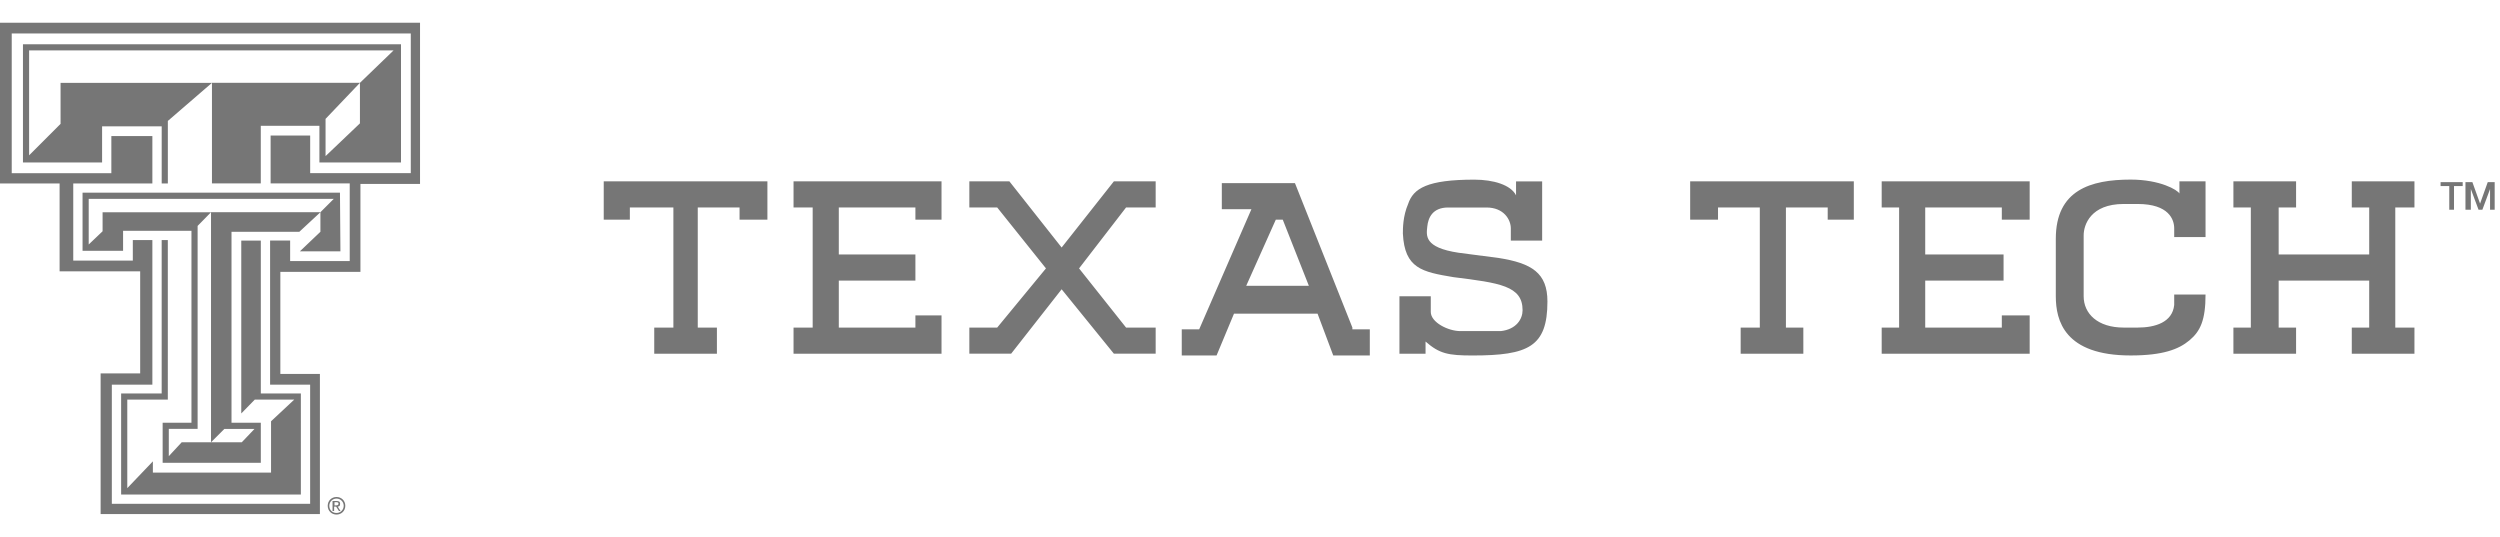 <svg width="335" height="72" viewBox="0 0 335 72" fill="none" xmlns="http://www.w3.org/2000/svg"><path d="M275.478 32v7.7c0 3.266 1.167 7.932 10.032 7.932 4.302 0 6.437-.817 7.886-2.033 1.449-1.215 2.146-2.702 2.146-6.135h-4.199v1.4c-.234 2.335-2.568 3.032-4.899 3.032h-1.868c-3.498 0-5.366-1.867-5.366-4.199v-8.164c0-1.4.934-4.199 5.366-4.199h1.868c4.199 0 4.899 2.102 4.899 3.265v1.168h4.199v-7.468h-3.499v1.635c-.233-.467-2.568-1.868-6.533-1.868-5.366 0-10.032 1.4-10.032 7.93V32zm-74.659 2.568l-5.366-.7c-4.666-.7-4.315-2.318-4.199-3.499.117-1.18.701-2.564 2.798-2.564h5.133c2.335 0 3.265 1.634 3.265 2.798v1.634h4.199v-7.93h-3.499v1.867c-.7-1.4-3.031-2.101-5.599-2.101-6.3 0-8.164 1.167-8.865 3.265-.7 1.634-.7 3.265-.7 3.965.233 4.666 2.565 5.133 6.767 5.833 6.221.78 9.273 1.168 9.273 4.433 0 1.167-.821 2.564-2.918 2.798h-5.418c-1.634 0-3.965-1.168-3.965-2.565v-2.101h-4.199v7.7h3.498v-1.634c1.868 1.635 3.032 1.868 6.3 1.868 7.468 0 10.032-1.167 10.032-7.234 0-3.828-2.101-5.132-6.533-5.833h-.004zm-45.96-6.767v-3.498h-5.6l-7 8.864-7-8.864h-5.367V27.8h3.732l6.534 8.165-6.534 7.93h-3.732v3.499h5.6l6.767-8.631 7 8.63h5.6v-3.498h-3.966l-6.3-7.93 6.3-8.165h3.966zM80.9 24.303v5.133h3.5V27.8h5.833v16.1h-2.565v3.498h8.398V43.9H93.5V27.8h5.6v1.635h3.732v-5.133H80.9zM108.898 43.9h-2.564v3.498h19.83v-5.133h-3.499V43.9H112.4v-6.3h10.265v-3.5H112.4v-6.3h10.265v1.635h3.499v-5.133h-19.83V27.8h2.564v16.1zm72.324 0l-7.7-19.364h-9.799v3.499h3.966l-7.001 16.098h-2.334v3.499h4.666l2.334-5.6h11.199l2.101 5.6h4.9v-3.499h-2.335V43.9h.003zm-14.23-5.6l3.965-8.864h.934l3.498 8.864h-8.397zm59.491-13.997v5.133h3.731V27.8h5.6v16.1h-2.565v3.498h8.398V43.9h-2.334V27.8h5.599v1.635h3.499v-5.133h-21.932.004zM254.48 43.9h-2.334v3.498h19.83v-5.133h-3.732V43.9h-10.265v-6.3h10.499v-3.5h-10.499v-6.3h10.265v1.635h3.732v-5.133h-19.83V27.8h2.334v16.1zm69.056-16.1v-3.498h-8.397V27.8h2.334v6.3H305.34v-6.3h2.335v-3.498h-8.398V27.8h2.335v16.1h-2.335v3.498h8.398V43.9h-2.335v-6.3h12.133v6.3h-2.334v3.498h8.397V43.9h-2.568V27.8h2.568zM45.092 66.597c-.642 0-1.178.48-1.178 1.177 0 .697.536 1.178 1.178 1.178.642 0 1.178-.48 1.178-1.178 0-.697-.536-1.177-1.178-1.177zm0 2.142c-.536 0-.965-.374-.965-.965 0-.535.43-.964.965-.964.535 0 .965.429.965.964 0 .536-.43.965-.965.965zm.484-1.233c0-.267-.161-.374-.48-.374h-.536v1.34h.213v-.591h.267l.375.59h.212l-.374-.59c.213 0 .323-.107.323-.374zm-.752.217v-.43h.268c.161 0 .268.056.268.213 0 .159-.162.213-.323.213h-.213v.004zm8.91-61.795v15.838H42.801v-4.91h-7.855v7.722h-6.544v-13.48h19.83l-4.607 4.831v4.989l4.607-4.388V11.1l4.508-4.347H3.901v14.06l4.215-4.217V11.1h20.29l-5.915 5.105v8.377h-.824v-7.656h-7.986v4.844H3.076V5.93h50.657zM0 3.048V24.58h7.986v11.78h10.797v13.677h-5.3v18.849h29.384V50.104h-5.3V36.426h10.731v-11.78h7.986V3.048H0zM11.062 33.61h5.431v-2.684h9.163v25.721h-3.862v5.366H34.95v-5.366h-3.927v-25.59h9.09l2.823-2.62v2.62l-2.75 2.619h5.431l-.062-7.856H11.062v7.79zm-1.246 1.312V24.58h10.601v-6.348h-5.496v4.975H1.572V4.486h53.473v18.718H41.563v-5.04h-5.301v6.414h10.601v10.406h-7.985v-2.75h-2.685v19.308h5.366V67.51H14.986V51.542h5.431V32.168h-2.62v2.75H9.813l.004.004zm10.67 28.403V61.82l-3.43 3.591V53.547h5.432V32.172h-.824v20.551h-5.432v13.548h24.084V52.723H34.95V32.237h-2.62v23.167l1.813-1.86h5.288l-3.111 2.908v6.873H20.483h.003zm9.582-5.85h4.034l-1.706 1.792h-8.051l-1.727 1.86v-3.656h3.862V30.273l1.796-1.833h-14.53v2.55l-1.86 1.772v-6.118h32.842l-1.792 1.793h-14.66v30.826l1.792-1.792v.004zm296.867-33.072h3.066v.528h-1.164v3.172h-.635v-3.172h-1.164v-.529h-.106.003zm3.437 0h.927l1.03 2.88 1.03-2.88h.927v3.7h-.618v-2.777l-1.03 2.777h-.515l-1.03-2.777v2.777h-.721v-3.7z" fill="#767676"/></svg>